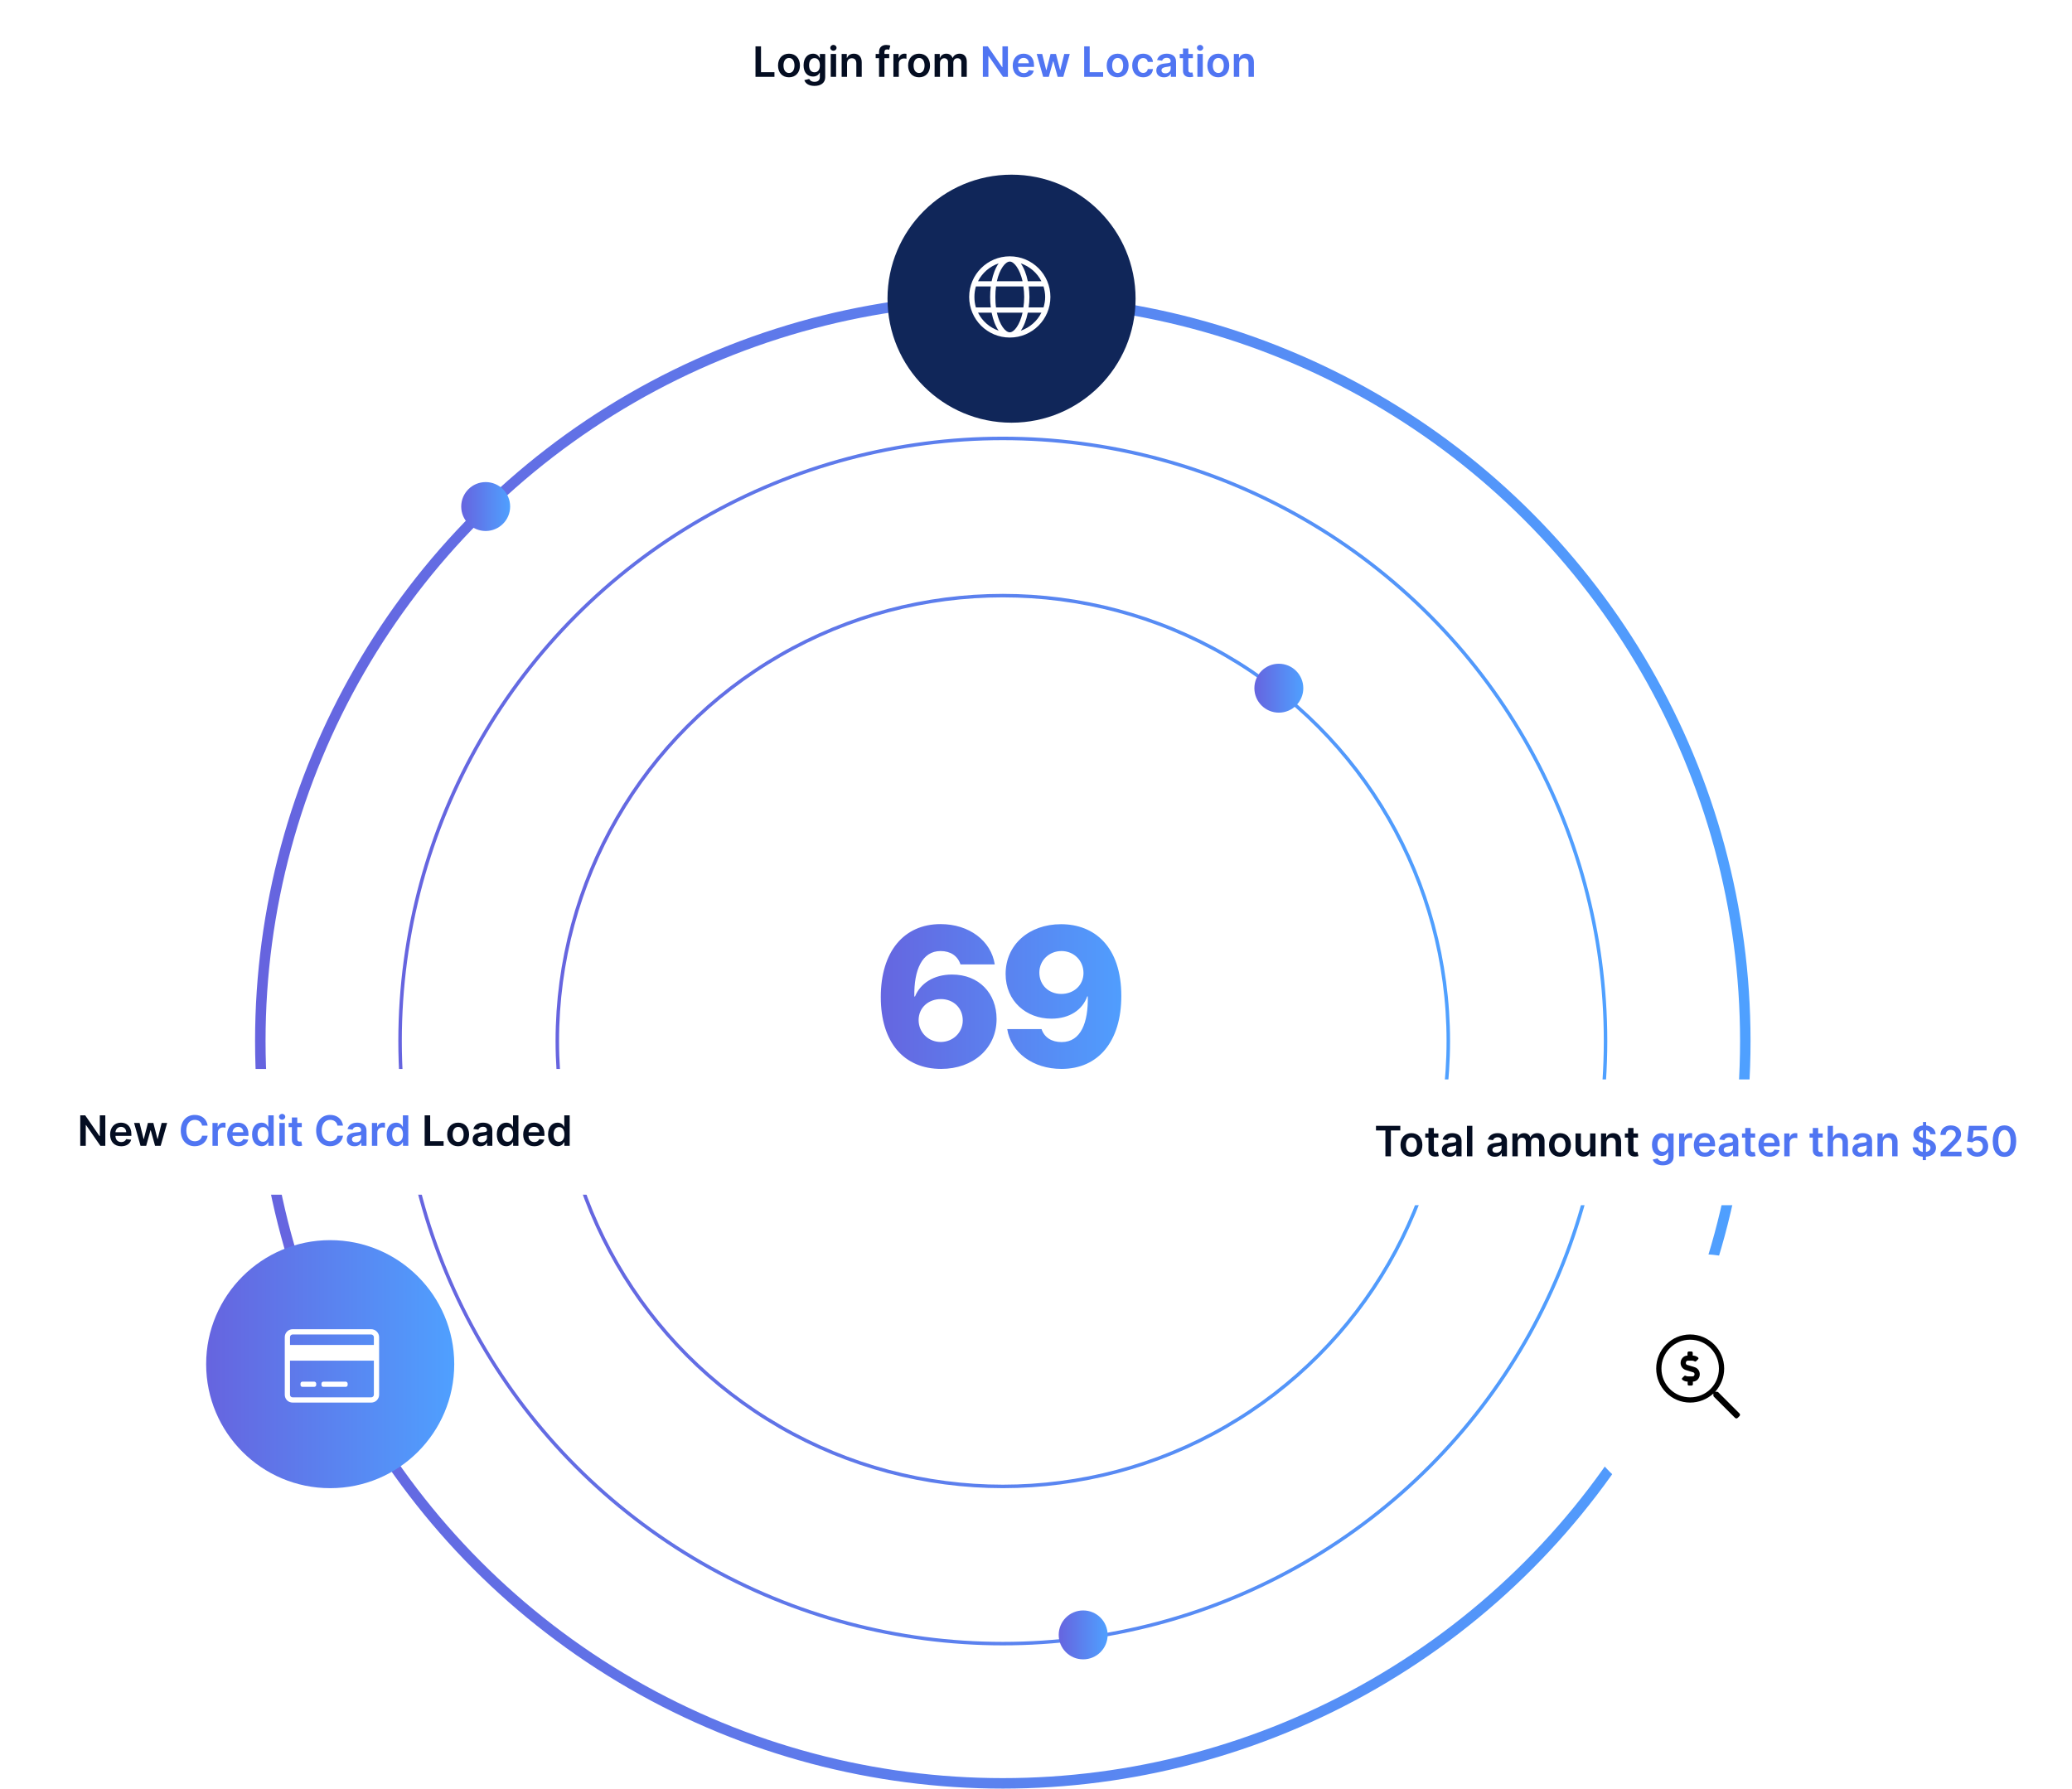 <svg width="593" height="512" viewBox="0 0 593 512" fill="none" xmlns="http://www.w3.org/2000/svg">
<circle cx="287" cy="298" r="212.5" fill="url(#paint0_radial)" fill-opacity="0.36" stroke="url(#paint1_linear)" stroke-width="3"/>
<circle cx="287" cy="298" r="172.5" fill="url(#paint2_radial)" fill-opacity="0.36" stroke="url(#paint3_linear)"/>
<circle cx="287" cy="298" r="127.5" fill="url(#paint4_radial)" fill-opacity="0.36" stroke="url(#paint5_linear)"/>
<g filter="url(#filter0_b)">
<rect x="200" width="173" height="36" rx="8" fill="white"/>
</g>
<path d="M216.22 22H221.645V20.675H217.801V13.273H216.22V22ZM225.804 22.128C227.722 22.128 228.94 20.777 228.94 18.753C228.94 16.724 227.722 15.369 225.804 15.369C223.886 15.369 222.668 16.724 222.668 18.753C222.668 20.777 223.886 22.128 225.804 22.128ZM225.812 20.892C224.751 20.892 224.232 19.946 224.232 18.749C224.232 17.551 224.751 16.592 225.812 16.592C226.857 16.592 227.376 17.551 227.376 18.749C227.376 19.946 226.857 20.892 225.812 20.892ZM233.096 24.591C234.865 24.591 236.169 23.781 236.169 22.107V15.454H234.647V16.537H234.562C234.328 16.064 233.838 15.369 232.683 15.369C231.17 15.369 229.981 16.554 229.981 18.706C229.981 20.841 231.17 21.906 232.679 21.906C233.799 21.906 234.324 21.305 234.562 20.824H234.639V22.064C234.639 23.027 234 23.423 233.122 23.423C232.193 23.423 231.784 22.984 231.596 22.601L230.207 22.938C230.488 23.854 231.43 24.591 233.096 24.591ZM233.109 20.696C232.091 20.696 231.554 19.903 231.554 18.697C231.554 17.509 232.082 16.635 233.109 16.635C234.102 16.635 234.647 17.457 234.647 18.697C234.647 19.946 234.093 20.696 233.109 20.696ZM237.75 22H239.292V15.454H237.75V22ZM238.525 14.526C239.015 14.526 239.416 14.151 239.416 13.69C239.416 13.226 239.015 12.851 238.525 12.851C238.031 12.851 237.63 13.226 237.63 13.69C237.63 14.151 238.031 14.526 238.525 14.526ZM242.421 18.165C242.421 17.219 242.992 16.673 243.806 16.673C244.603 16.673 245.08 17.197 245.08 18.071V22H246.623V17.832C246.627 16.264 245.732 15.369 244.381 15.369C243.401 15.369 242.728 15.838 242.43 16.567H242.353V15.454H240.879V22H242.421V18.165ZM254.483 15.454H253.124V14.939C253.124 14.428 253.337 14.142 253.912 14.142C254.155 14.142 254.359 14.197 254.487 14.236L254.798 13.043C254.598 12.974 254.159 12.864 253.626 12.864C252.489 12.864 251.581 13.516 251.581 14.837V15.454H250.614V16.648H251.581V22H253.124V16.648H254.483V15.454ZM255.691 22H257.234V18.152C257.234 17.321 257.86 16.733 258.708 16.733C258.968 16.733 259.292 16.78 259.424 16.822V15.403C259.283 15.378 259.04 15.361 258.87 15.361C258.12 15.361 257.494 15.787 257.255 16.546H257.187V15.454H255.691V22ZM263.034 22.128C264.952 22.128 266.171 20.777 266.171 18.753C266.171 16.724 264.952 15.369 263.034 15.369C261.117 15.369 259.898 16.724 259.898 18.753C259.898 20.777 261.117 22.128 263.034 22.128ZM263.043 20.892C261.982 20.892 261.462 19.946 261.462 18.749C261.462 17.551 261.982 16.592 263.043 16.592C264.087 16.592 264.607 17.551 264.607 18.749C264.607 19.946 264.087 20.892 263.043 20.892ZM267.48 22H269.023V18.02C269.023 17.215 269.56 16.669 270.224 16.669C270.876 16.669 271.324 17.108 271.324 17.781V22H272.837V17.918C272.837 17.18 273.276 16.669 274.021 16.669C274.643 16.669 275.138 17.035 275.138 17.845V22H276.685V17.607C276.685 16.145 275.841 15.369 274.639 15.369C273.689 15.369 272.964 15.838 272.675 16.567H272.607C272.355 15.825 271.72 15.369 270.838 15.369C269.96 15.369 269.304 15.821 269.031 16.567H268.955V15.454H267.48V22Z" fill="#040D21"/>
<path d="M288.466 13.273H286.894V19.222H286.817L282.709 13.273H281.294V22H282.875V16.055H282.948L287.06 22H288.466V13.273ZM293.018 22.128C294.544 22.128 295.592 21.382 295.865 20.244L294.425 20.082C294.216 20.636 293.705 20.926 293.04 20.926C292.043 20.926 291.382 20.27 291.369 19.149H295.929V18.676C295.929 16.379 294.548 15.369 292.938 15.369C291.062 15.369 289.839 16.746 289.839 18.766C289.839 20.82 291.045 22.128 293.018 22.128ZM291.374 18.109C291.42 17.274 292.038 16.571 292.959 16.571C293.845 16.571 294.442 17.219 294.45 18.109H291.374ZM298.55 22H300.161L301.388 17.577H301.477L302.705 22H304.311L306.165 15.454H304.588L303.455 20.031H303.391L302.214 15.454H300.659L299.483 20.057H299.423L298.273 15.454H296.7L298.55 22ZM310.287 22H315.711V20.675H311.868V13.273H310.287V22ZM319.87 22.128C321.788 22.128 323.007 20.777 323.007 18.753C323.007 16.724 321.788 15.369 319.87 15.369C317.953 15.369 316.734 16.724 316.734 18.753C316.734 20.777 317.953 22.128 319.87 22.128ZM319.879 20.892C318.818 20.892 318.298 19.946 318.298 18.749C318.298 17.551 318.818 16.592 319.879 16.592C320.923 16.592 321.443 17.551 321.443 18.749C321.443 19.946 320.923 20.892 319.879 20.892ZM327.171 22.128C328.816 22.128 329.864 21.152 329.975 19.763H328.501C328.369 20.466 327.862 20.871 327.184 20.871C326.221 20.871 325.599 20.065 325.599 18.727C325.599 17.406 326.234 16.614 327.184 16.614C327.925 16.614 328.381 17.091 328.501 17.722H329.975C329.869 16.303 328.761 15.369 327.163 15.369C325.245 15.369 324.035 16.754 324.035 18.753C324.035 20.734 325.215 22.128 327.171 22.128ZM333.125 22.132C334.152 22.132 334.766 21.651 335.047 21.101H335.098V22H336.581V17.619C336.581 15.889 335.171 15.369 333.922 15.369C332.546 15.369 331.489 15.983 331.148 17.176L332.588 17.381C332.742 16.933 333.176 16.55 333.931 16.55C334.647 16.55 335.039 16.916 335.039 17.56V17.585C335.039 18.028 334.574 18.05 333.419 18.173C332.15 18.31 330.935 18.689 330.935 20.163C330.935 21.45 331.877 22.132 333.125 22.132ZM333.526 20.999C332.882 20.999 332.422 20.704 332.422 20.138C332.422 19.546 332.938 19.298 333.628 19.2C334.033 19.145 334.843 19.043 335.043 18.881V19.652C335.043 20.381 334.455 20.999 333.526 20.999ZM341.401 15.454H340.11V13.886H338.567V15.454H337.638V16.648H338.567V20.287C338.559 21.518 339.453 22.124 340.613 22.09C341.051 22.077 341.354 21.991 341.52 21.936L341.26 20.73C341.175 20.751 341 20.79 340.809 20.79C340.421 20.79 340.11 20.653 340.11 20.031V16.648H341.401V15.454ZM342.691 22H344.234V15.454H342.691V22ZM343.467 14.526C343.957 14.526 344.357 14.151 344.357 13.69C344.357 13.226 343.957 12.851 343.467 12.851C342.972 12.851 342.572 13.226 342.572 13.69C342.572 14.151 342.972 14.526 343.467 14.526ZM348.675 22.128C350.593 22.128 351.811 20.777 351.811 18.753C351.811 16.724 350.593 15.369 348.675 15.369C346.757 15.369 345.539 16.724 345.539 18.753C345.539 20.777 346.757 22.128 348.675 22.128ZM348.684 20.892C347.623 20.892 347.103 19.946 347.103 18.749C347.103 17.551 347.623 16.592 348.684 16.592C349.728 16.592 350.248 17.551 350.248 18.749C350.248 19.946 349.728 20.892 348.684 20.892ZM354.663 18.165C354.663 17.219 355.234 16.673 356.048 16.673C356.845 16.673 357.322 17.197 357.322 18.071V22H358.865V17.832C358.869 16.264 357.974 15.369 356.624 15.369C355.643 15.369 354.97 15.838 354.672 16.567H354.595V15.454H353.121V22H354.663V18.165Z" fill="#5075F2"/>
<g filter="url(#filter1_b)">
<rect y="306" width="187" height="36" rx="8" fill="white"/>
</g>
<g filter="url(#filter2_b)">
<rect x="378" y="309" width="215" height="36" rx="8" fill="white"/>
</g>
<path d="M30.14 319.273H28.568V325.222H28.491L24.383 319.273H22.968V328H24.549V322.055H24.622L28.734 328H30.14V319.273ZM34.692 328.128C36.218 328.128 37.266 327.382 37.539 326.244L36.099 326.082C35.89 326.636 35.378 326.926 34.714 326.926C33.716 326.926 33.056 326.27 33.043 325.149H37.603V324.676C37.603 322.379 36.222 321.369 34.611 321.369C32.736 321.369 31.513 322.746 31.513 324.766C31.513 326.82 32.719 328.128 34.692 328.128ZM33.047 324.109C33.094 323.274 33.712 322.571 34.633 322.571C35.519 322.571 36.116 323.219 36.124 324.109H33.047ZM40.224 328H41.834L43.062 323.577H43.151L44.378 328H45.985L47.839 321.455H46.262L45.128 326.031H45.065L43.888 321.455H42.333L41.157 326.057H41.097L39.947 321.455H38.374L40.224 328ZM121.535 328H126.959V326.675H123.116V319.273H121.535V328ZM131.118 328.128C133.036 328.128 134.255 326.777 134.255 324.753C134.255 322.724 133.036 321.369 131.118 321.369C129.201 321.369 127.982 322.724 127.982 324.753C127.982 326.777 129.201 328.128 131.118 328.128ZM131.127 326.892C130.066 326.892 129.546 325.946 129.546 324.749C129.546 323.551 130.066 322.592 131.127 322.592C132.171 322.592 132.691 323.551 132.691 324.749C132.691 325.946 132.171 326.892 131.127 326.892ZM137.448 328.132C138.475 328.132 139.088 327.651 139.369 327.101H139.421V328H140.904V323.619C140.904 321.889 139.493 321.369 138.244 321.369C136.868 321.369 135.811 321.983 135.47 323.176L136.911 323.381C137.064 322.933 137.499 322.55 138.253 322.55C138.969 322.55 139.361 322.916 139.361 323.56V323.585C139.361 324.028 138.896 324.05 137.742 324.173C136.472 324.31 135.257 324.689 135.257 326.163C135.257 327.45 136.199 328.132 137.448 328.132ZM137.848 326.999C137.205 326.999 136.744 326.705 136.744 326.138C136.744 325.545 137.26 325.298 137.95 325.2C138.355 325.145 139.165 325.043 139.365 324.881V325.652C139.365 326.381 138.777 326.999 137.848 326.999ZM144.884 328.115C146.009 328.115 146.516 327.446 146.759 326.969H146.852V328H148.369V319.273H146.823V322.537H146.759C146.524 322.064 146.043 321.369 144.888 321.369C143.375 321.369 142.186 322.554 142.186 324.736C142.186 326.892 143.341 328.115 144.884 328.115ZM145.314 326.849C144.296 326.849 143.759 325.955 143.759 324.727C143.759 323.509 144.287 322.635 145.314 322.635C146.307 322.635 146.852 323.457 146.852 324.727C146.852 325.997 146.298 326.849 145.314 326.849ZM152.911 328.128C154.437 328.128 155.485 327.382 155.758 326.244L154.317 326.082C154.108 326.636 153.597 326.926 152.932 326.926C151.935 326.926 151.275 326.27 151.262 325.149H155.822V324.676C155.822 322.379 154.441 321.369 152.83 321.369C150.955 321.369 149.732 322.746 149.732 324.766C149.732 326.82 150.938 328.128 152.911 328.128ZM151.266 324.109C151.313 323.274 151.931 322.571 152.851 322.571C153.738 322.571 154.334 323.219 154.343 324.109H151.266ZM159.556 328.115C160.681 328.115 161.188 327.446 161.431 326.969H161.524V328H163.041V319.273H161.494V322.537H161.431C161.196 322.064 160.715 321.369 159.56 321.369C158.047 321.369 156.858 322.554 156.858 324.736C156.858 326.892 158.013 328.115 159.556 328.115ZM159.986 326.849C158.968 326.849 158.431 325.955 158.431 324.727C158.431 323.509 158.959 322.635 159.986 322.635C160.979 322.635 161.524 323.457 161.524 324.727C161.524 325.997 160.97 326.849 159.986 326.849Z" fill="#040D21"/>
<path d="M59.431 322.217C59.162 320.278 57.671 319.153 55.736 319.153C53.456 319.153 51.739 320.815 51.739 323.636C51.739 326.453 53.435 328.119 55.736 328.119C57.811 328.119 59.188 326.777 59.431 325.111L57.837 325.102C57.636 326.125 56.801 326.7 55.757 326.7C54.343 326.7 53.328 325.639 53.328 323.636C53.328 321.668 54.334 320.572 55.761 320.572C56.823 320.572 57.654 321.173 57.837 322.217H59.431ZM60.81 328H62.353V324.152C62.353 323.321 62.979 322.733 63.827 322.733C64.087 322.733 64.411 322.78 64.543 322.822V321.403C64.403 321.378 64.16 321.361 63.989 321.361C63.239 321.361 62.613 321.787 62.374 322.545H62.306V321.455H60.81V328ZM68.196 328.128C69.722 328.128 70.77 327.382 71.043 326.244L69.603 326.082C69.394 326.636 68.882 326.926 68.218 326.926C67.22 326.926 66.56 326.27 66.547 325.149H71.107V324.676C71.107 322.379 69.726 321.369 68.115 321.369C66.24 321.369 65.017 322.746 65.017 324.766C65.017 326.82 66.223 328.128 68.196 328.128ZM66.551 324.109C66.598 323.274 67.216 322.571 68.136 322.571C69.023 322.571 69.62 323.219 69.628 324.109H66.551ZM74.841 328.115C75.966 328.115 76.473 327.446 76.716 326.969H76.809V328H78.326V319.273H76.78V322.537H76.716C76.481 322.064 76 321.369 74.845 321.369C73.332 321.369 72.143 322.554 72.143 324.736C72.143 326.892 73.298 328.115 74.841 328.115ZM75.271 326.849C74.253 326.849 73.716 325.955 73.716 324.727C73.716 323.509 74.244 322.635 75.271 322.635C76.264 322.635 76.809 323.457 76.809 324.727C76.809 325.997 76.255 326.849 75.271 326.849ZM79.97 328H81.513V321.455H79.97V328ZM80.746 320.526C81.236 320.526 81.636 320.151 81.636 319.69C81.636 319.226 81.236 318.851 80.746 318.851C80.252 318.851 79.851 319.226 79.851 319.69C79.851 320.151 80.252 320.526 80.746 320.526ZM86.368 321.455H85.076V319.886H83.534V321.455H82.605V322.648H83.534V326.287C83.525 327.518 84.42 328.124 85.579 328.089C86.018 328.077 86.321 327.991 86.487 327.936L86.227 326.73C86.142 326.751 85.967 326.79 85.775 326.79C85.388 326.79 85.076 326.653 85.076 326.031V322.648H86.368V321.455ZM98.173 322.217C97.904 320.278 96.413 319.153 94.478 319.153C92.198 319.153 90.481 320.815 90.481 323.636C90.481 326.453 92.177 328.119 94.478 328.119C96.553 328.119 97.93 326.777 98.173 325.111L96.579 325.102C96.379 326.125 95.543 326.7 94.499 326.7C93.085 326.7 92.07 325.639 92.07 323.636C92.07 321.668 93.076 320.572 94.504 320.572C95.565 320.572 96.396 321.173 96.579 322.217H98.173ZM101.436 328.132C102.463 328.132 103.077 327.651 103.358 327.101H103.409V328H104.892V323.619C104.892 321.889 103.481 321.369 102.233 321.369C100.856 321.369 99.799 321.983 99.459 323.176L100.899 323.381C101.052 322.933 101.487 322.55 102.241 322.55C102.957 322.55 103.349 322.916 103.349 323.56V323.585C103.349 324.028 102.885 324.05 101.73 324.173C100.46 324.31 99.246 324.689 99.246 326.163C99.246 327.45 100.187 328.132 101.436 328.132ZM101.836 326.999C101.193 326.999 100.733 326.705 100.733 326.138C100.733 325.545 101.248 325.298 101.939 325.2C102.344 325.145 103.153 325.043 103.354 324.881V325.652C103.354 326.381 102.765 326.999 101.836 326.999ZM106.443 328H107.986V324.152C107.986 323.321 108.612 322.733 109.46 322.733C109.72 322.733 110.044 322.78 110.176 322.822V321.403C110.035 321.378 109.792 321.361 109.622 321.361C108.872 321.361 108.246 321.787 108.007 322.545H107.939V321.455H106.443V328ZM113.36 328.115C114.485 328.115 114.992 327.446 115.235 326.969H115.329V328H116.846V319.273H115.299V322.537H115.235C115.001 322.064 114.519 321.369 113.365 321.369C111.852 321.369 110.663 322.554 110.663 324.736C110.663 326.892 111.818 328.115 113.36 328.115ZM113.791 326.849C112.772 326.849 112.235 325.955 112.235 324.727C112.235 323.509 112.764 322.635 113.791 322.635C114.784 322.635 115.329 323.457 115.329 324.727C115.329 325.997 114.775 326.849 113.791 326.849Z" fill="#5075F2"/>
<path d="M393.803 323.598H396.501V331H398.069V323.598H400.767V322.273H393.803V323.598ZM403.947 331.128C405.864 331.128 407.083 329.777 407.083 327.753C407.083 325.724 405.864 324.369 403.947 324.369C402.029 324.369 400.81 325.724 400.81 327.753C400.81 329.777 402.029 331.128 403.947 331.128ZM403.955 329.892C402.894 329.892 402.374 328.946 402.374 327.749C402.374 326.551 402.894 325.592 403.955 325.592C404.999 325.592 405.519 326.551 405.519 327.749C405.519 328.946 404.999 329.892 403.955 329.892ZM411.661 324.455H410.369V322.886H408.827V324.455H407.898V325.648H408.827V329.287C408.818 330.518 409.713 331.124 410.872 331.089C411.311 331.077 411.614 330.991 411.78 330.936L411.52 329.73C411.435 329.751 411.26 329.79 411.068 329.79C410.681 329.79 410.369 329.653 410.369 329.031V325.648H411.661V324.455ZM414.834 331.132C415.861 331.132 416.475 330.651 416.756 330.101H416.807V331H418.29V326.619C418.29 324.889 416.88 324.369 415.631 324.369C414.255 324.369 413.198 324.983 412.857 326.176L414.297 326.381C414.451 325.933 414.885 325.55 415.64 325.55C416.356 325.55 416.748 325.916 416.748 326.56V326.585C416.748 327.028 416.283 327.05 415.128 327.173C413.858 327.31 412.644 327.689 412.644 329.163C412.644 330.45 413.586 331.132 414.834 331.132ZM415.235 329.999C414.591 329.999 414.131 329.705 414.131 329.138C414.131 328.545 414.647 328.298 415.337 328.2C415.742 328.145 416.552 328.043 416.752 327.881V328.652C416.752 329.381 416.164 329.999 415.235 329.999ZM421.384 322.273H419.841V331H421.384V322.273ZM427.83 331.132C428.857 331.132 429.471 330.651 429.752 330.101H429.803V331H431.286V326.619C431.286 324.889 429.876 324.369 428.627 324.369C427.251 324.369 426.194 324.983 425.853 326.176L427.294 326.381C427.447 325.933 427.882 325.55 428.636 325.55C429.352 325.55 429.744 325.916 429.744 326.56V326.585C429.744 327.028 429.279 327.05 428.124 327.173C426.855 327.31 425.64 327.689 425.64 329.163C425.64 330.45 426.582 331.132 427.83 331.132ZM428.231 329.999C427.588 329.999 427.127 329.705 427.127 329.138C427.127 328.545 427.643 328.298 428.333 328.2C428.738 328.145 429.548 328.043 429.748 327.881V328.652C429.748 329.381 429.16 329.999 428.231 329.999ZM432.838 331H434.38V327.02C434.38 326.214 434.917 325.669 435.582 325.669C436.234 325.669 436.681 326.108 436.681 326.781V331H438.194V326.918C438.194 326.18 438.633 325.669 439.379 325.669C440.001 325.669 440.495 326.036 440.495 326.845V331H442.042V326.607C442.042 325.145 441.198 324.369 439.997 324.369C439.046 324.369 438.322 324.838 438.032 325.567H437.964C437.713 324.825 437.078 324.369 436.195 324.369C435.318 324.369 434.661 324.821 434.389 325.567H434.312V324.455H432.838V331ZM446.462 331.128C448.38 331.128 449.599 329.777 449.599 327.753C449.599 325.724 448.38 324.369 446.462 324.369C444.545 324.369 443.326 325.724 443.326 327.753C443.326 329.777 444.545 331.128 446.462 331.128ZM446.471 329.892C445.41 329.892 444.89 328.946 444.89 327.749C444.89 326.551 445.41 325.592 446.471 325.592C447.515 325.592 448.035 326.551 448.035 327.749C448.035 328.946 447.515 329.892 446.471 329.892ZM455.08 328.247C455.08 329.244 454.368 329.739 453.686 329.739C452.945 329.739 452.45 329.214 452.45 328.384V324.455H450.908V328.622C450.908 330.195 451.803 331.085 453.09 331.085C454.07 331.085 454.76 330.57 455.058 329.837H455.127V331H456.622V324.455H455.08V328.247ZM459.751 327.165C459.751 326.219 460.322 325.673 461.136 325.673C461.933 325.673 462.41 326.197 462.41 327.071V331H463.953V326.832C463.957 325.264 463.062 324.369 461.711 324.369C460.731 324.369 460.058 324.838 459.76 325.567H459.683V324.455H458.209V331H459.751V327.165ZM468.79 324.455H467.498V322.886H465.956V324.455H465.027V325.648H465.956V329.287C465.947 330.518 466.842 331.124 468.001 331.089C468.44 331.077 468.743 330.991 468.909 330.936L468.649 329.73C468.564 329.751 468.389 329.79 468.197 329.79C467.809 329.79 467.498 329.653 467.498 329.031V325.648H468.79V324.455Z" fill="#040D21"/>
<path d="M475.903 333.591C477.671 333.591 478.975 332.781 478.975 331.107V324.455H477.454V325.537H477.369C477.134 325.064 476.644 324.369 475.49 324.369C473.977 324.369 472.788 325.554 472.788 327.706C472.788 329.841 473.977 330.906 475.485 330.906C476.606 330.906 477.13 330.305 477.369 329.824H477.445V331.064C477.445 332.027 476.806 332.423 475.928 332.423C474.999 332.423 474.59 331.984 474.403 331.601L473.014 331.938C473.295 332.854 474.237 333.591 475.903 333.591ZM475.916 329.696C474.897 329.696 474.36 328.903 474.36 327.697C474.36 326.509 474.889 325.635 475.916 325.635C476.909 325.635 477.454 326.457 477.454 327.697C477.454 328.946 476.9 329.696 475.916 329.696ZM480.556 331H482.099V327.152C482.099 326.321 482.725 325.733 483.573 325.733C483.833 325.733 484.157 325.78 484.289 325.822V324.403C484.149 324.378 483.906 324.361 483.735 324.361C482.985 324.361 482.359 324.787 482.12 325.545H482.052V324.455H480.556V331ZM487.942 331.128C489.468 331.128 490.516 330.382 490.789 329.244L489.349 329.082C489.14 329.636 488.628 329.926 487.964 329.926C486.966 329.926 486.306 329.27 486.293 328.149H490.853V327.676C490.853 325.379 489.472 324.369 487.861 324.369C485.986 324.369 484.763 325.746 484.763 327.766C484.763 329.82 485.969 331.128 487.942 331.128ZM486.297 327.109C486.344 326.274 486.962 325.571 487.883 325.571C488.769 325.571 489.366 326.219 489.374 327.109H486.297ZM494.041 331.132C495.068 331.132 495.682 330.651 495.963 330.101H496.014V331H497.497V326.619C497.497 324.889 496.087 324.369 494.838 324.369C493.462 324.369 492.405 324.983 492.064 326.176L493.504 326.381C493.658 325.933 494.093 325.55 494.847 325.55C495.563 325.55 495.955 325.916 495.955 326.56V326.585C495.955 327.028 495.49 327.05 494.335 327.173C493.066 327.31 491.851 327.689 491.851 329.163C491.851 330.45 492.793 331.132 494.041 331.132ZM494.442 329.999C493.798 329.999 493.338 329.705 493.338 329.138C493.338 328.545 493.854 328.298 494.544 328.2C494.949 328.145 495.759 328.043 495.959 327.881V328.652C495.959 329.381 495.371 329.999 494.442 329.999ZM502.317 324.455H501.026V322.886H499.483V324.455H498.554V325.648H499.483V329.287C499.475 330.518 500.369 331.124 501.529 331.089C501.968 331.077 502.27 330.991 502.436 330.936L502.176 329.73C502.091 329.751 501.916 329.79 501.725 329.79C501.337 329.79 501.026 329.653 501.026 329.031V325.648H502.317V324.455ZM506.434 331.128C507.96 331.128 509.008 330.382 509.281 329.244L507.841 329.082C507.632 329.636 507.121 329.926 506.456 329.926C505.459 329.926 504.798 329.27 504.785 328.149H509.345V327.676C509.345 325.379 507.964 324.369 506.354 324.369C504.479 324.369 503.256 325.746 503.256 327.766C503.256 329.82 504.461 331.128 506.434 331.128ZM504.79 327.109C504.836 326.274 505.454 325.571 506.375 325.571C507.261 325.571 507.858 326.219 507.866 327.109H504.79ZM510.65 331H512.193V327.152C512.193 326.321 512.819 325.733 513.667 325.733C513.927 325.733 514.251 325.78 514.383 325.822V324.403C514.242 324.378 513.999 324.361 513.829 324.361C513.079 324.361 512.453 324.787 512.214 325.545H512.146V324.455H510.65V331ZM521.653 324.455H520.362V322.886H518.819V324.455H517.89V325.648H518.819V329.287C518.811 330.518 519.705 331.124 520.865 331.089C521.303 331.077 521.606 330.991 521.772 330.936L521.512 329.73C521.427 329.751 521.252 329.79 521.061 329.79C520.673 329.79 520.362 329.653 520.362 329.031V325.648H521.653V324.455ZM524.626 327.165C524.626 326.219 525.214 325.673 526.041 325.673C526.851 325.673 527.328 326.189 527.328 327.071V331H528.871V326.832C528.871 325.251 527.976 324.369 526.616 324.369C525.611 324.369 524.971 324.825 524.669 325.567H524.592V322.273H523.084V331H524.626V327.165ZM532.327 331.132C533.354 331.132 533.967 330.651 534.248 330.101H534.3V331H535.782V326.619C535.782 324.889 534.372 324.369 533.123 324.369C531.747 324.369 530.69 324.983 530.349 326.176L531.79 326.381C531.943 325.933 532.378 325.55 533.132 325.55C533.848 325.55 534.24 325.916 534.24 326.56V326.585C534.24 327.028 533.775 327.05 532.621 327.173C531.351 327.31 530.136 327.689 530.136 329.163C530.136 330.45 531.078 331.132 532.327 331.132ZM532.727 329.999C532.084 329.999 531.623 329.705 531.623 329.138C531.623 328.545 532.139 328.298 532.829 328.2C533.234 328.145 534.044 328.043 534.244 327.881V328.652C534.244 329.381 533.656 329.999 532.727 329.999ZM538.876 327.165C538.876 326.219 539.447 325.673 540.261 325.673C541.058 325.673 541.535 326.197 541.535 327.071V331H543.078V326.832C543.082 325.264 542.187 324.369 540.836 324.369C539.856 324.369 539.183 324.838 538.885 325.567H538.808V324.455H537.334V331H538.876V327.165ZM550.286 332.091H551.189L551.194 331.115C553.022 330.983 554.07 329.977 554.074 328.55C554.07 327.037 552.822 326.347 551.509 326.036L551.228 325.963L551.245 323.53C551.927 323.649 552.366 324.058 552.434 324.672H553.955C553.93 323.317 552.864 322.328 551.253 322.175L551.258 321.182H550.354L550.35 322.175C548.752 322.337 547.601 323.317 547.606 324.727C547.606 325.98 548.496 326.7 549.932 327.071L550.316 327.169L550.299 329.747C549.536 329.628 548.986 329.193 548.931 328.422H547.376C547.435 330.02 548.535 330.97 550.29 331.115L550.286 332.091ZM551.202 329.747L551.219 327.408C551.995 327.634 552.489 327.932 552.493 328.537C552.489 329.168 551.982 329.619 551.202 329.747ZM550.324 325.733C549.736 325.545 549.199 325.234 549.208 324.629C549.212 324.08 549.626 323.653 550.341 323.53L550.324 325.733ZM555.399 331H561.382V329.679H557.58V329.619L559.085 328.089C560.781 326.462 561.249 325.669 561.249 324.685C561.249 323.223 560.061 322.153 558.305 322.153C556.575 322.153 555.347 323.227 555.347 324.885H556.852C556.852 323.994 557.414 323.436 558.284 323.436C559.115 323.436 559.732 323.943 559.732 324.766C559.732 325.494 559.289 326.014 558.428 326.888L555.399 329.858V331ZM565.886 331.119C567.731 331.119 569.018 329.866 569.018 328.132C569.018 326.453 567.85 325.243 566.265 325.243C565.558 325.243 564.931 325.524 564.607 325.908H564.556L564.808 323.594H568.562V322.273H563.499L563.044 326.773L564.471 327.007C564.765 326.683 565.319 326.466 565.843 326.47C566.802 326.474 567.492 327.182 567.488 328.17C567.492 329.146 566.819 329.841 565.886 329.841C565.097 329.841 564.463 329.342 564.407 328.626H562.873C562.916 330.075 564.181 331.119 565.886 331.119ZM573.671 331.166C575.776 331.17 577.034 329.509 577.034 326.645C577.034 323.798 575.768 322.153 573.671 322.153C571.575 322.153 570.313 323.794 570.309 326.645C570.309 329.504 571.566 331.166 573.671 331.166ZM573.671 329.832C572.585 329.832 571.903 328.741 571.907 326.645C571.911 324.565 572.589 323.47 573.671 323.47C574.758 323.47 575.436 324.565 575.44 326.645C575.44 328.741 574.762 329.832 573.671 329.832Z" fill="#5075F2"/>
<path d="M245.354 322.363H247.494V324.209L246.154 326.827H244.685L245.354 324.209V322.363ZM241.8 322.363H243.939V324.209L242.6 326.827H241.13L241.8 324.209V322.363ZM255.793 332.61C255.456 332.806 255.093 332.952 254.706 333.048C254.319 333.148 253.902 333.198 253.455 333.198C252.275 333.198 251.352 332.843 250.687 332.132C250.021 331.421 249.688 330.437 249.688 329.179C249.688 327.916 250.023 326.93 250.693 326.219C251.363 325.503 252.288 325.146 253.469 325.146C253.879 325.146 254.273 325.193 254.651 325.289C255.034 325.385 255.415 325.533 255.793 325.733V327.565C255.501 327.315 255.18 327.123 254.829 326.991C254.483 326.854 254.123 326.786 253.749 326.786C253.097 326.786 252.596 326.993 252.245 327.408C251.894 327.823 251.719 328.413 251.719 329.179C251.719 329.944 251.894 330.532 252.245 330.942C252.596 331.353 253.097 331.558 253.749 331.558C254.136 331.558 254.499 331.494 254.836 331.366C255.173 331.234 255.492 331.036 255.793 330.771V332.61ZM264.297 328.03V333H262.308V328.338C262.308 327.786 262.228 327.392 262.068 327.155C261.913 326.918 261.658 326.8 261.303 326.8C260.938 326.8 260.653 326.962 260.448 327.285C260.243 327.604 260.141 328.049 260.141 328.618V333H258.151V322.363H260.141V326.492C260.282 326.068 260.523 325.74 260.865 325.508C261.207 325.275 261.619 325.159 262.103 325.159C262.827 325.159 263.374 325.401 263.743 325.884C264.112 326.362 264.297 327.078 264.297 328.03ZM270.196 329.404C269.449 329.404 268.927 329.5 268.631 329.691C268.335 329.883 268.187 330.211 268.187 330.676C268.187 331.022 268.289 331.298 268.494 331.503C268.699 331.708 268.977 331.811 269.328 331.811C269.857 331.811 270.267 331.612 270.559 331.216C270.85 330.815 270.996 330.257 270.996 329.541V329.404H270.196ZM272.985 328.632V333H270.996V332.146C270.755 332.483 270.445 332.743 270.066 332.925C269.688 333.107 269.271 333.198 268.815 333.198C267.945 333.198 267.266 332.968 266.778 332.508C266.295 332.048 266.054 331.405 266.054 330.58C266.054 329.687 266.343 329.028 266.922 328.604C267.501 328.176 268.396 327.962 269.608 327.962H270.996V327.627C270.996 327.303 270.878 327.06 270.641 326.896C270.408 326.727 270.064 326.643 269.608 326.643C269.13 326.643 268.665 326.704 268.214 326.827C267.767 326.946 267.3 327.137 266.812 327.401V325.692C267.255 325.51 267.703 325.376 268.159 325.289C268.615 325.202 269.098 325.159 269.608 325.159C270.853 325.159 271.725 325.412 272.227 325.918C272.732 326.424 272.985 327.328 272.985 328.632ZM276.492 329.808V323.901H274.462V322.363H278.495V329.808C278.495 330.409 278.589 330.835 278.775 331.086C278.962 331.337 279.279 331.462 279.726 331.462H281.325V333H279.165C278.213 333 277.529 332.754 277.114 332.262C276.7 331.77 276.492 330.951 276.492 329.808ZM284.928 329.808V323.901H282.897V322.363H286.931V329.808C286.931 330.409 287.024 330.835 287.211 331.086C287.398 331.337 287.715 331.462 288.161 331.462H289.761V333H287.601C286.648 333 285.965 332.754 285.55 332.262C285.135 331.77 284.928 330.951 284.928 329.808ZM298.251 332.624C297.786 332.815 297.312 332.959 296.829 333.055C296.346 333.15 295.836 333.198 295.298 333.198C294.017 333.198 293.037 332.856 292.358 332.173C291.684 331.485 291.347 330.496 291.347 329.206C291.347 327.957 291.673 326.971 292.324 326.246C292.976 325.521 293.865 325.159 294.99 325.159C296.125 325.159 297.005 325.496 297.629 326.171C298.258 326.841 298.572 327.786 298.572 329.008V329.821H293.384C293.388 330.423 293.566 330.872 293.917 331.168C294.268 331.464 294.792 331.612 295.489 331.612C295.95 331.612 296.403 331.546 296.85 331.414C297.296 331.282 297.763 331.072 298.251 330.785V332.624ZM296.556 328.317C296.547 327.789 296.41 327.39 296.146 327.121C295.886 326.848 295.501 326.711 294.99 326.711C294.53 326.711 294.163 326.852 293.89 327.135C293.616 327.413 293.454 327.809 293.404 328.324L296.556 328.317ZM306.475 328.03V333H304.485V328.338C304.485 327.782 304.406 327.385 304.246 327.148C304.091 326.907 303.836 326.786 303.48 326.786C303.12 326.786 302.836 326.948 302.626 327.271C302.421 327.595 302.318 328.044 302.318 328.618V333H300.329V325.344H302.318V326.492C302.46 326.068 302.701 325.74 303.043 325.508C303.385 325.275 303.797 325.159 304.28 325.159C305.005 325.159 305.552 325.401 305.921 325.884C306.29 326.362 306.475 327.078 306.475 328.03ZM313.078 329.049C313.078 328.365 312.948 327.818 312.688 327.408C312.429 326.993 312.087 326.786 311.663 326.786C311.244 326.786 310.904 326.991 310.645 327.401C310.389 327.812 310.262 328.361 310.262 329.049C310.262 329.742 310.389 330.293 310.645 330.703C310.904 331.113 311.244 331.318 311.663 331.318C312.087 331.318 312.429 331.113 312.688 330.703C312.948 330.288 313.078 329.737 313.078 329.049ZM315.081 332.426C315.081 333.652 314.803 334.536 314.247 335.078C313.696 335.625 312.798 335.898 311.554 335.898C311.134 335.898 310.72 335.867 310.31 335.803C309.899 335.743 309.482 335.65 309.059 335.522V333.684C309.437 333.893 309.822 334.048 310.214 334.148C310.606 334.249 311.009 334.299 311.424 334.299C311.989 334.299 312.406 334.164 312.675 333.896C312.944 333.631 313.078 333.216 313.078 332.651V331.824C312.882 332.189 312.622 332.46 312.299 332.638C311.975 332.815 311.581 332.904 311.116 332.904C310.241 332.904 309.546 332.562 309.031 331.879C308.516 331.195 308.259 330.268 308.259 329.097C308.259 327.884 308.516 326.923 309.031 326.212C309.546 325.501 310.237 325.146 311.103 325.146C311.54 325.146 311.93 325.248 312.271 325.453C312.613 325.658 312.882 325.948 313.078 326.321V325.344H315.081V332.426ZM323.558 332.624C323.093 332.815 322.619 332.959 322.136 333.055C321.653 333.15 321.142 333.198 320.604 333.198C319.324 333.198 318.344 332.856 317.665 332.173C316.991 331.485 316.653 330.496 316.653 329.206C316.653 327.957 316.979 326.971 317.631 326.246C318.283 325.521 319.171 325.159 320.297 325.159C321.432 325.159 322.311 325.496 322.936 326.171C323.564 326.841 323.879 327.786 323.879 329.008V329.821H318.69C318.695 330.423 318.873 330.872 319.224 331.168C319.575 331.464 320.099 331.612 320.796 331.612C321.256 331.612 321.71 331.546 322.156 331.414C322.603 331.282 323.07 331.072 323.558 330.785V332.624ZM321.862 328.317C321.853 327.789 321.716 327.39 321.452 327.121C321.192 326.848 320.807 326.711 320.297 326.711C319.837 326.711 319.47 326.852 319.196 327.135C318.923 327.413 318.761 327.809 318.711 328.324L321.862 328.317ZM329.71 322.363H331.85V324.209L330.51 326.827H329.04L329.71 324.209V322.363ZM326.155 322.363H328.295V324.209L326.955 326.827H325.485L326.155 324.209V322.363Z" fill="white"/>
<path d="M269.359 305.984C278.52 305.984 285.219 300.078 285.219 291.711C285.219 284.328 280.16 278.969 272.477 278.969C267.145 278.969 263.371 281.566 261.867 285.258H261.676C261.539 277.602 263.918 272.242 269.195 272.242C272.039 272.242 274.09 273.637 274.883 276.07H284.699C283.66 269.316 277.371 264.531 269.195 264.531C258.641 264.531 252.078 272.461 252.078 285.422C252.078 298.465 258.75 305.984 269.359 305.984ZM269.223 298.273C265.695 298.273 262.906 295.539 262.906 292.012C262.906 288.484 265.668 285.996 269.305 285.996C272.859 285.996 275.566 288.539 275.539 292.148C275.512 295.594 272.723 298.273 269.223 298.273ZM303.8 305.984C314.382 305.984 320.918 298.055 320.918 285.094C320.918 270.984 313.234 264.559 303.664 264.559C294.504 264.559 287.804 270.438 287.804 278.805C287.804 286.598 293.711 291.602 300.902 291.602C306.179 291.602 309.843 289.004 311.156 285.23H311.32C311.484 292.641 309.379 298.301 303.828 298.301C300.957 298.301 298.879 296.961 298.086 294.582H288.269C289.281 301.254 295.597 305.984 303.8 305.984ZM303.718 284.52C300.164 284.52 297.457 282.004 297.457 278.395C297.457 274.922 300.273 272.242 303.8 272.242C307.328 272.242 310.09 274.977 310.09 278.531C310.09 282.031 307.328 284.52 303.718 284.52Z" fill="url(#paint6_linear)"/>
<circle cx="139" cy="145" r="7" fill="url(#paint7_linear)"/>
<circle cx="310" cy="468" r="7" fill="url(#paint8_linear)"/>
<circle cx="366" cy="197" r="7" fill="url(#paint9_linear)"/>
<circle cx="289.5" cy="85.5" r="35.5" fill="#102659"/>
<circle cx="94.5" cy="390.5" r="35.5" fill="url(#paint10_linear)"/>
<circle cx="486.5" cy="395.5" r="36.5" fill="white"/>
<path d="M289 73.375C282.578 73.375 277.375 78.578 277.375 85C277.375 91.422 282.578 96.625 289 96.625C295.422 96.625 300.625 91.422 300.625 85C300.625 78.578 295.422 73.375 289 73.375ZM298.047 80.5H294.156C293.734 78.438 293.031 76.656 292.141 75.391C294.719 76.281 296.828 78.109 298.047 80.5ZM293.125 85C293.125 86.078 293.031 87.109 292.891 88H285.062C284.922 87.109 284.875 86.078 284.875 85C284.875 83.969 284.922 82.938 285.062 82H292.891C293.031 82.938 293.125 83.969 293.125 85ZM289 74.875C290.219 74.875 291.859 76.984 292.656 80.5H285.297C286.094 76.984 287.734 74.875 289 74.875ZM285.812 75.391C284.922 76.656 284.219 78.438 283.797 80.5H279.906C281.125 78.109 283.234 76.281 285.812 75.391ZM278.875 85C278.875 83.969 279.016 82.984 279.297 82H283.562C283.422 82.984 283.375 83.969 283.375 85C283.375 86.078 283.422 87.062 283.562 88H279.297C279.016 87.062 278.875 86.078 278.875 85ZM279.906 89.5H283.797C284.219 91.609 284.922 93.391 285.812 94.656C283.234 93.766 281.125 91.938 279.906 89.5ZM289 95.125C287.734 95.125 286.094 93.062 285.297 89.5H292.656C291.859 93.062 290.219 95.125 289 95.125ZM292.141 94.656C293.031 93.391 293.734 91.609 294.156 89.5H298.047C296.828 91.938 294.719 93.766 292.141 94.656ZM294.391 88C294.531 87.062 294.625 86.078 294.625 85C294.625 83.969 294.531 82.984 294.391 82H298.656C298.938 82.984 299.125 83.969 299.125 85C299.125 86.078 298.938 87.062 298.656 88H294.391Z" fill="white"/>
<path d="M106.25 380.5H83.75C82.484 380.5 81.5 381.531 81.5 382.75V399.25C81.5 400.516 82.484 401.5 83.75 401.5H106.25C107.469 401.5 108.5 400.516 108.5 399.25V382.75C108.5 381.531 107.469 380.5 106.25 380.5ZM83.75 382H106.25C106.625 382 107 382.375 107 382.75V385H83V382.75C83 382.375 83.328 382 83.75 382ZM106.25 400H83.75C83.328 400 83 399.672 83 399.25V389.5H107V399.25C107 399.672 106.625 400 106.25 400ZM90.5 396.062C90.5 395.781 90.219 395.5 89.938 395.5H86.562C86.234 395.5 86 395.781 86 396.062V396.438C86 396.766 86.234 397 86.562 397H89.938C90.219 397 90.5 396.766 90.5 396.438V396.062ZM99.5 396.062C99.5 395.781 99.219 395.5 98.938 395.5H92.562C92.234 395.5 92 395.781 92 396.062V396.438C92 396.766 92.234 397 92.562 397H98.938C99.219 397 99.5 396.766 99.5 396.438V396.062Z" fill="white"/>
<path d="M485.016 391.375L482.906 390.719C482.625 390.672 482.484 390.438 482.484 390.156C482.484 389.781 482.719 389.5 483.047 389.5H484.359C484.547 389.5 484.781 389.594 484.969 389.688C485.109 389.781 485.297 389.781 485.438 389.641L485.953 389.125C486.141 388.984 486.141 388.703 485.953 388.562C485.531 388.234 485.016 388.047 484.453 388.047V387.25C484.453 387.062 484.312 386.875 484.078 386.875H483.328C483.141 386.875 482.953 387.062 482.953 387.25V388.047C481.875 388.047 480.984 388.984 480.984 390.156C480.984 391.094 481.594 391.891 482.438 392.172L484.547 392.828C484.828 392.875 484.969 393.109 484.969 393.391C484.969 393.766 484.734 394 484.406 394H483.094C482.906 394 482.672 393.953 482.484 393.859C482.344 393.766 482.156 393.766 482.016 393.906L481.5 394.422C481.312 394.562 481.312 394.844 481.5 394.984C481.922 395.312 482.438 395.5 483 395.5V396.25C483 396.484 483.141 396.625 483.375 396.625H484.125C484.312 396.625 484.5 396.484 484.5 396.25V395.5C485.578 395.5 486.469 394.562 486.469 393.391C486.469 392.453 485.859 391.609 485.016 391.375ZM497.812 404.594L491.766 398.547C491.672 398.453 491.531 398.406 491.344 398.406H490.875C492.469 396.625 493.453 394.328 493.453 391.75C493.453 386.406 489.094 382 483.703 382C478.359 382 474 386.406 474 391.75C474 397.141 478.359 401.5 483.703 401.5C486.281 401.5 488.578 400.516 490.359 398.922V399.391C490.359 399.578 490.406 399.719 490.5 399.812L496.547 405.859C496.781 406.094 497.109 406.094 497.344 405.859L497.812 405.391C498.047 405.156 498.047 404.828 497.812 404.594ZM483.703 400C479.156 400 475.5 396.344 475.5 391.75C475.5 387.203 479.156 383.5 483.703 383.5C488.297 383.5 491.953 387.203 491.953 391.75C491.953 396.344 488.297 400 483.703 400Z" fill="black"/>
<defs>
<filter id="filter0_b" x="180" y="-20" width="213" height="76" filterUnits="userSpaceOnUse" color-interpolation-filters="sRGB">
<feFlood flood-opacity="0" result="BackgroundImageFix"/>
<feGaussianBlur in="BackgroundImage" stdDeviation="10"/>
<feComposite in2="SourceAlpha" operator="in" result="effect1_backgroundBlur"/>
<feBlend mode="normal" in="SourceGraphic" in2="effect1_backgroundBlur" result="shape"/>
</filter>
<filter id="filter1_b" x="-20" y="286" width="227" height="76" filterUnits="userSpaceOnUse" color-interpolation-filters="sRGB">
<feFlood flood-opacity="0" result="BackgroundImageFix"/>
<feGaussianBlur in="BackgroundImage" stdDeviation="10"/>
<feComposite in2="SourceAlpha" operator="in" result="effect1_backgroundBlur"/>
<feBlend mode="normal" in="SourceGraphic" in2="effect1_backgroundBlur" result="shape"/>
</filter>
<filter id="filter2_b" x="358" y="289" width="255" height="76" filterUnits="userSpaceOnUse" color-interpolation-filters="sRGB">
<feFlood flood-opacity="0" result="BackgroundImageFix"/>
<feGaussianBlur in="BackgroundImage" stdDeviation="10"/>
<feComposite in2="SourceAlpha" operator="in" result="effect1_backgroundBlur"/>
<feBlend mode="normal" in="SourceGraphic" in2="effect1_backgroundBlur" result="shape"/>
</filter>
<radialGradient id="paint0_radial" cx="0" cy="0" r="1" gradientUnits="userSpaceOnUse" gradientTransform="translate(287 298) rotate(90) scale(214)">
<stop offset="0.677" stop-color="white" stop-opacity="0"/>
<stop offset="1" stop-color="white" stop-opacity="0.22"/>
</radialGradient>
<linearGradient id="paint1_linear" x1="73" y1="298" x2="501" y2="298" gradientUnits="userSpaceOnUse">
<stop stop-color="#6664DF"/>
<stop offset="1" stop-color="#4FA0FF"/>
</linearGradient>
<radialGradient id="paint2_radial" cx="0" cy="0" r="1" gradientUnits="userSpaceOnUse" gradientTransform="translate(287 298) rotate(90) scale(173)">
<stop offset="0.677" stop-color="white" stop-opacity="0"/>
<stop offset="1" stop-color="white" stop-opacity="0.22"/>
</radialGradient>
<linearGradient id="paint3_linear" x1="114" y1="298" x2="460" y2="298" gradientUnits="userSpaceOnUse">
<stop stop-color="#6664DF"/>
<stop offset="1" stop-color="#4FA0FF"/>
</linearGradient>
<radialGradient id="paint4_radial" cx="0" cy="0" r="1" gradientUnits="userSpaceOnUse" gradientTransform="translate(287 298) rotate(90) scale(128)">
<stop offset="0.677" stop-color="white" stop-opacity="0"/>
<stop offset="1" stop-color="white" stop-opacity="0.22"/>
</radialGradient>
<linearGradient id="paint5_linear" x1="159" y1="298" x2="415" y2="298" gradientUnits="userSpaceOnUse">
<stop stop-color="#6664DF"/>
<stop offset="1" stop-color="#4FA0FF"/>
</linearGradient>
<linearGradient id="paint6_linear" x1="250" y1="285" x2="324" y2="285" gradientUnits="userSpaceOnUse">
<stop stop-color="#6664DF"/>
<stop offset="1" stop-color="#4FA0FF"/>
</linearGradient>
<linearGradient id="paint7_linear" x1="132" y1="145" x2="146" y2="145" gradientUnits="userSpaceOnUse">
<stop stop-color="#6664DF"/>
<stop offset="1" stop-color="#4FA0FF"/>
</linearGradient>
<linearGradient id="paint8_linear" x1="303" y1="468" x2="317" y2="468" gradientUnits="userSpaceOnUse">
<stop stop-color="#6664DF"/>
<stop offset="1" stop-color="#4FA0FF"/>
</linearGradient>
<linearGradient id="paint9_linear" x1="359" y1="197" x2="373" y2="197" gradientUnits="userSpaceOnUse">
<stop stop-color="#6664DF"/>
<stop offset="1" stop-color="#4FA0FF"/>
</linearGradient>
<linearGradient id="paint10_linear" x1="59" y1="390.5" x2="130" y2="390.5" gradientUnits="userSpaceOnUse">
<stop stop-color="#6664DF"/>
<stop offset="1" stop-color="#4FA0FF"/>
</linearGradient>
</defs>
</svg>
